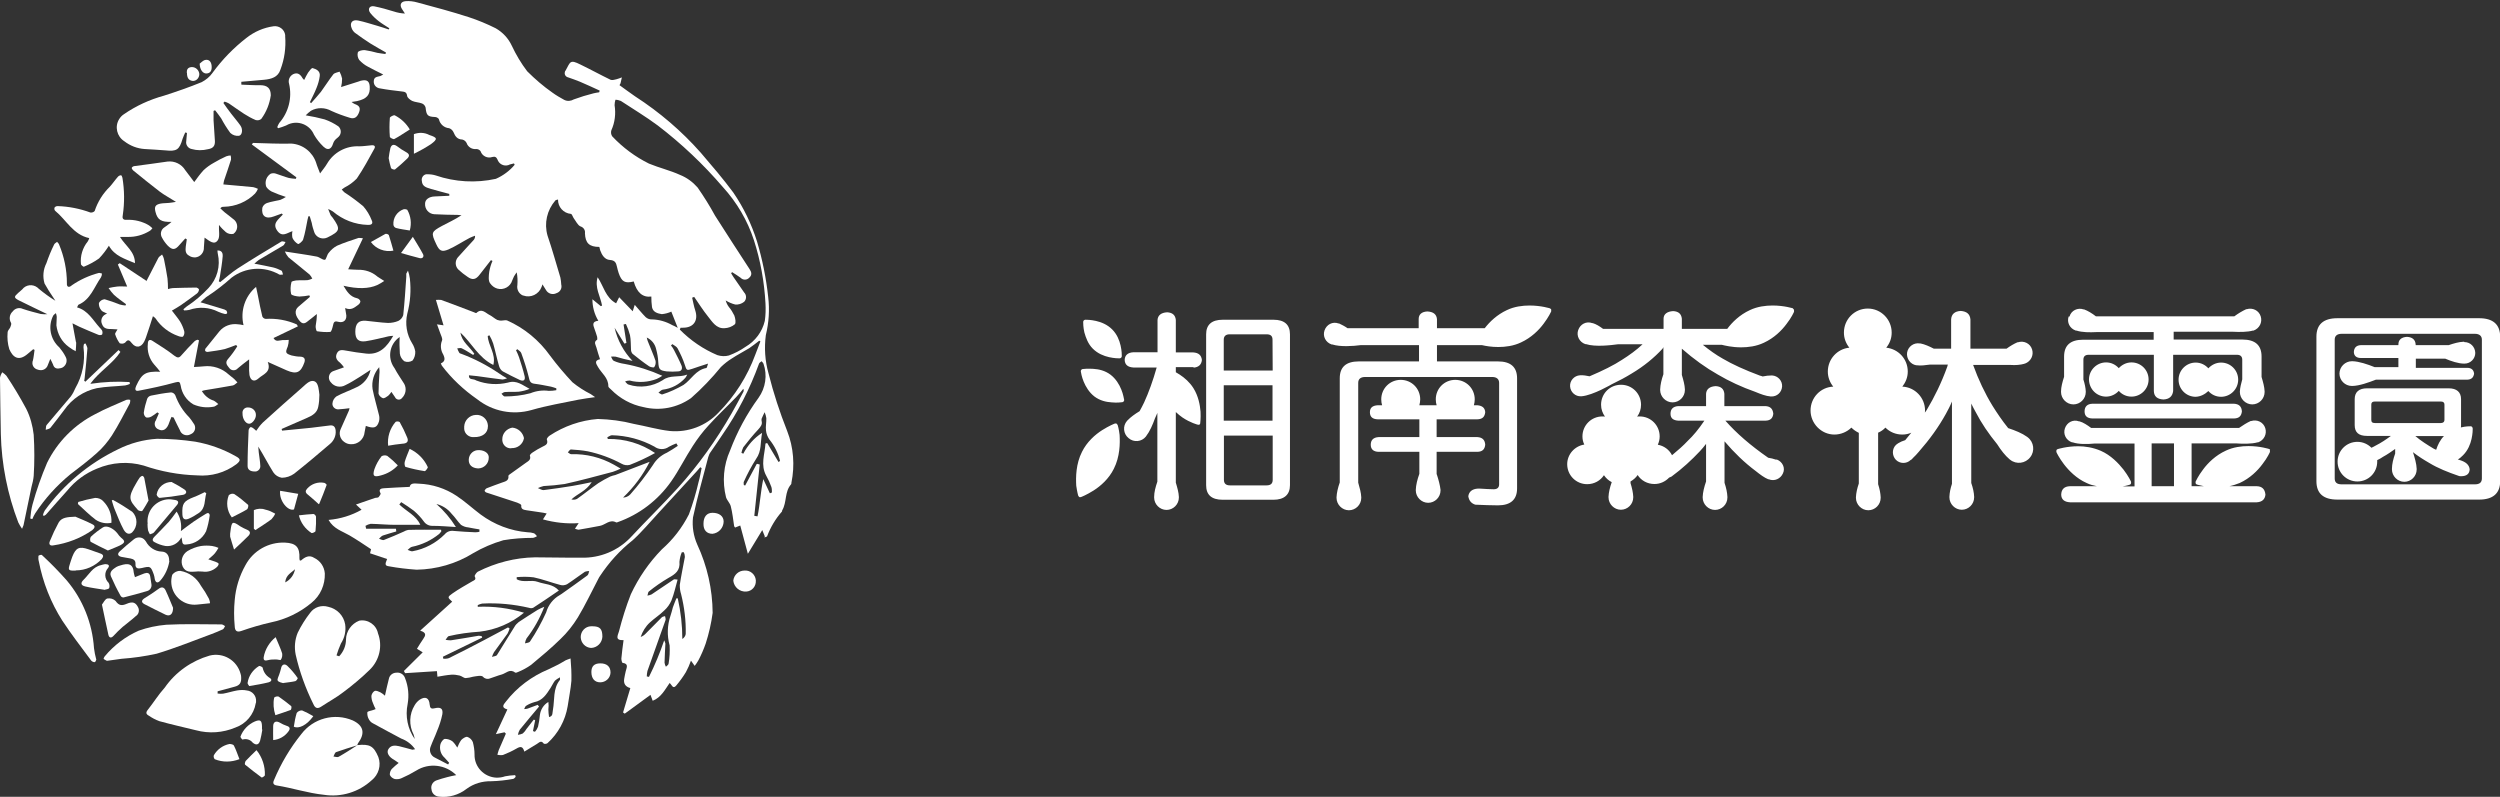 <?xml version="1.0" encoding="UTF-8"?>
<svg id="_レイヤー_2" data-name="レイヤー 2" xmlns="http://www.w3.org/2000/svg" viewBox="0 0 147.62 47.05">
  <rect x="0" y="0" width="147.62" height="47.05" fill="#333333" stroke="none"/>
  <defs>
    <style>
      .cls-1 {
        fill: #fff;
        stroke-width: 0px;
      }
    </style>
  </defs>
  <g id="_レイヤー_1-2" data-name="レイヤー 1">
    <g>
      <path id="_パス_593" data-name="パス 593" class="cls-1" d="m45.16,31.67l-.15-.37-.85,1.4-.45-1.67-.3.12s-.06-.06-.06-.08c-.06-.39-.1-.79-.2-1.18-.05-.19-.22-.34-.28-.53-.23-.92-.15-1.89.24-2.76.42-1.11.98-2.15,1.68-3.11.42-.59.53-1.34.29-2.02-.02-.05-.07-.09-.11-.14-.05.05-.13.08-.15.14-.54,1.49-1.27,2.91-2.17,4.21-.22.34-.45.66-.68,1-.07.09-.12.2-.15.31-.31,1.18-.64,2.36-.9,3.56-.06.55.03,1.1.25,1.6.59,1.27.9,2.64.91,4.04-.08.61-.22,1.22-.41,1.81-.12.34-.26.67-.43.99-.06.11-.14.22-.22.33l-.22-.31c-.08.23-.18.46-.3.68-.17.28-.36.54-.57.79-.2.24-.26-.05-.39-.15-.28.4-.5.85-1,1.05l-.13-.35-1.52,1.11-.1-.07.43-1.44q-.44-.12-.36-.56c.03-.15.05-.29.09-.44.05-.21.19-.44-.19-.49-.03,0-.07-.17-.07-.25.03-.35.08-.71.13-1.09-.52.02-.35-.26-.27-.52.19-.74.42-1.48.7-2.19.46-.98,1.07-1.87,1.83-2.65.66-.58,1.2-1.28,1.6-2.07.23-.62.42-1.26.57-1.91.08-.27.12-.55.18-.82l-.08-.05c-.07.08-.14.16-.2.23-.75.82-1.5,1.63-2.25,2.45-.51.55-.99,1.13-1.54,1.63-.75.59-1.4,1.31-1.93,2.11-.04.06-.08.12-.11.19-.4.76-.76,1.53-1.2,2.26-.29.47-.63.9-1.03,1.28-.55.54-1.14,1.03-1.73,1.52-.24.17-.5.31-.77.42-.05.03-.15.06-.18.03-.31-.24-.53.05-.79.12-.23.06-.46.16-.69.23-.15.06-.31.02-.41-.1-.1-.1-.39-.03-.59,0-.14.04-.29.07-.43.08-.12,0-.23-.12-.36-.15-.16-.04-.33-.06-.49-.05-.27.02-.53.07-.82.12l-.03-.33-1.88.12-.07-.13,1.11-1.1-.34-.21c.12-.2.24-.39.37-.58s.23-.37-.18-.49l1.89-1.71c-.28-.26-.29-.27.02-.49.37-.26.77-.48,1.16-.71.12-.07.26-.09.15-.3-.02-.04.1-.22.18-.27,1.05-.53,2.2-.83,3.38-.85.92,0,1.83.03,2.75.02,1.09.03,2.15-.41,2.9-1.2.92-.99,1.89-1.93,2.8-2.93,1.21-1.35,2.26-2.82,3.16-4.39.24-.42.47-.85.7-1.28.02-.05.02-.12-.01-.17-.14.17-.28.35-.43.5-.54.56-1.11,1.09-1.63,1.67-.34.37-.65.78-.92,1.2-.45.69-.81,1.43-1.28,2.1-.78,1.11-1.88,1.95-3.15,2.4-.03.01-.07.03-.09.02-.38-.21-.64.14-.96.2-.42.08-.85.16-1.27.23-.05,0-.11-.03-.21-.06l.22-.33c-.71.05-1.42-.03-2.11-.22l.22-.35c-.15-.03-.26-.06-.38-.07-.27-.04-.54-.08-.81-.12-.17-.03-.34-.05-.31-.3,0-.04-.15-.12-.24-.15-.61-.2-1.22-.4-1.83-.6-.04-.01-.1-.09-.1-.1.03-.06.07-.12.13-.15.29-.12.6-.22.89-.33.19-.07.43-.1.39-.4,0-.04.09-.1.15-.14.29-.21.58-.42.88-.63.14-.1.32-.18.24-.42-.02-.05.1-.16.17-.2.17-.12.36-.22.55-.32s.38-.15.28-.44c-.02-.05.09-.18.17-.23.85-.56,1.83-.9,2.84-.98.71.02,1.43.11,2.12.29.71.13,1.42.34,2.13.42,1.08.1,2.14-.3,2.88-1.09.96-.97,1.7-2.14,2.17-3.42.1-.26.2-.52.3-.78l-.07-.04c-.2.15-.39.31-.59.44-.34.21-.7.39-1.03.61-.23.14-.44.31-.64.5-.54.66-1.13,1.28-1.77,1.84-.81.57-1.83.77-2.8.53-.73-.14-1.4-.51-1.92-1.04-.06-.06-.16-.13-.16-.19.01-.5-.4-.77-.61-1.14-.13-.22-.22-.38.12-.46-.08-.24-.15-.46-.21-.68-.04-.16-.19-.33.04-.47.02-.02,0-.12,0-.17-.05-.16-.1-.32-.16-.48-.09-.23-.14-.43.23-.47-.23-.38-.35-.82-.35-1.27l.5.41.07-.04c-.1-.55-.45-1.07-.26-1.67.35.52.46,1.2,1.09,1.54l.18-.36.8.83.12-.38c.24.27.43.51.65.73.1.09.24.14.37.13.42.01.83.13,1.2.34.09.03.17.08.32.16l-.38-.96c-.17.08-.36.13-.56.15-.24-.04-.52-.11-.58-.41-.03-.21-.04-.42-.04-.63q-.76.1-1.04-.89c-.52.13-.71.02-.89-.5-.04-.12-.07-.24-.1-.37-.05-.24-.12-.38-.42-.4s-.47-.29-.57-.57c-.02-.07-.04-.14-.05-.2-.59,0-.83-.22-.85-.81.03-.18-.09-.35-.26-.4-.17-.07-.27-.31-.4-.48-.06-.08-.1-.25-.17-.26-.44-.04-.77-.41-.76-.85-.07.02-.14.03-.16.06-.49.57-.67,1.34-.46,2.07.28.82.51,1.65.76,2.48.03.13.04.27.05.41.06.22-.06.44-.28.51-.23.12-.51.03-.63-.2-.05-.08-.1-.16-.2-.32-.02.07-.03.11-.05.15-.16.44-.65.67-1.08.51,0,0-.01,0-.02,0-.24-.1-.38-.36-.33-.62.02-.25.01-.51-.04-.75-.05.08-.11.15-.16.24s-.06.16-.1.23c-.11.38-.51.6-.89.49-.17-.05-.31-.16-.41-.3-.13-.15-.09-.47-.06-.7.04-.22.1-.43.19-.63l-.09-.05c-.22.29-.45.57-.67.86s-.42.34-.72.12c-.18-.12-.36-.26-.52-.41-.21-.19-.23-.52-.04-.74,0,0,.02-.02.02-.02.3-.34.61-.67.92-1.01.05-.07.08-.15.07-.24-.11.04-.22.08-.32.13-.42.22-.82.49-1.25.68-.4.17-.54.08-.72-.31-.32-.68-.3-.73.34-1.08.38-.2.77-.38,1.15-.63-.07,0-.15-.02-.22-.02-.46-.01-.92-.01-1.39-.04-.32-.02-.56-.3-.54-.62,0,0,0,0,0-.01,0-.24.24-.41.57-.42.29-.01.57-.03.86-.04v-.11c-.35-.1-.71-.18-1.07-.29-.25-.08-.53-.13-.55-.47-.04-.18.07-.36.25-.4.03,0,.06,0,.08,0,.17,0,.33.02.49.07,1.14.39,2.37.46,3.55.2.43-.19.81-.47,1.11-.83l-.04-.08c-.08.02-.16.04-.24.06-.25.14-.57.04-.7-.21-.01-.02-.02-.05-.03-.07-.07-.16-.15-.2-.31-.16-.28.1-.59-.05-.69-.33,0,0,0,0,0-.01-.06-.08-.15-.13-.26-.13-.25.03-.49-.12-.57-.36-.05-.1-.14-.17-.25-.2-.3-.01-.42-.19-.52-.43-.05-.11-.14-.2-.26-.24-.29-.02-.54-.24-.6-.52-.01-.06-.14-.14-.22-.14-.45-.02-.52-.09-.57-.56-.03-.11-.11-.2-.21-.24-.18-.07-.4-.07-.58-.15-.12-.06-.29-.19-.3-.3-.03-.22-.14-.24-.32-.26-.43-.05-.86-.1-1.28-.18-.21-.02-.38-.19-.37-.41,0-.28.21-.27.39-.32.06-.03.12-.06.17-.09-.33-.17-.62-.3-.9-.46-.2-.1-.37-.24-.52-.4-.09-.13-.12-.3-.08-.45.04-.09.27-.14.41-.13.25.04.5.09.74.16.16.03.32.05.48.07l.03-.09c-.31-.18-.63-.35-.93-.54s-.61-.41-.91-.63c-.08-.07-.14-.15-.18-.25-.14-.32.02-.54.37-.47.39.08.77.21,1.16.32.22.06.43.14.65.21l.04-.07c-.21-.14-.44-.27-.64-.43-.18-.14-.35-.3-.49-.48-.16-.22-.05-.43.22-.39.4.08.8.19,1.18.31.21.07.43.11.65.12-.05-.08-.1-.16-.15-.23-.18-.25-.12-.47.18-.5.24-.02.48.01.72.08,1.01.27,2.02.54,3.01.86.55.18,1.08.4,1.6.66.42.24.75.6.95,1.03.25.53.55,1.04.91,1.51.46.46.96.89,1.49,1.26.22.16.46.3.7.43.18.09.39.07.56-.03.38-.14.77-.26,1.17-.36.11-.03.22-.04.33-.06l.03-.1c-.39-.18-.78-.36-1.18-.53-.22-.09-.45-.17-.68-.25-.14-.03-.23-.16-.2-.3,0-.04.02-.08.05-.11.28-.51.25-.66.87-.35.6.29,1.18.61,1.78.9.09.04.24,0,.35-.03.11-.03.22-.07.32-.11-.03.12-.05.24-.08.35-.02.04-.04.08-.06.11.31.22.61.45.92.66,1.44.93,2.75,2.05,3.88,3.33.66.77,1.32,1.54,1.92,2.35.61.89,1.08,1.87,1.4,2.89.32,1.07.54,2.17.66,3.28.09.75.04,1.51-.14,2.25-.1.75-.05,1.52.16,2.26.29,1.16.66,2.29,1.1,3.4.38.97.46,2.03.25,3.06,0,.03,0,.07-.02.09-.39.44-.24,1.05-.52,1.53-.02.03,0,.07-.03.09-.38.43-.67.93-.87,1.46-.03.02-.08.02-.15.06Zm-4.98-12.3l-.04.09c.63.64,1.39,1.16,2.22,1.51.22.07.46.08.68.02.35-.13.68-.3.98-.51.57-.33.99-.89,1.14-1.53.05-.34.06-.69.04-1.04-.07-1.26-.29-2.51-.68-3.72-.38-1.17-1.01-2.24-1.84-3.15-1.15-1.34-2.44-2.56-3.84-3.63-.7-.52-1.45-.97-2.18-1.45-.1-.04-.21-.07-.32-.07-.03.11-.05.21-.05.32.08.5.02,1.02-.19,1.48-.04.12-.02.26.05.36.62.66,1.36,1.21,2.17,1.61.6.25,1.25.4,1.84.67.4.16.75.42,1.03.74.37.53.72,1.09,1.03,1.66.67,1.06,1.36,2.11,2.04,3.16.12.18.16.35-.02.51-.13.14-.35.15-.49.02,0,0-.01-.01-.02-.02-.16-.12-.33-.22-.5-.33l-.06.06c.05.08.09.16.14.23.21.3.42.61.63.91.15.15.15.4,0,.55-.15.12-.34.18-.53.16-.2-.05-.38-.13-.56-.24.04.14.1.27.19.39.13.15.23.32.32.5.06.16.11.44.03.52-.17.14-.38.22-.61.23-.49.03-.72-.38-.98-.7-.29-.36-.54-.76-.81-1.15l-.12.05c.06.25.1.5.18.74.2.6-.09,1.03-.71,1.03-.06,0-.12,0-.18.01h0Zm-10.17,17.69l.08.05c-.03.1-.07.21-.12.3-.26.37-.54.73-.8,1.1-.05.09-.09.18-.12.28.1-.04.26-.04.3-.12.35-.55.68-1.11,1.03-1.66.06-.11.15-.2.25-.28.37-.25.74-.48,1.12-.72.13-.07.26-.13.39-.18-.26.67-.61,1.3-1.05,1.87-.05.09-.08.19-.09.29.1-.03.25-.04.29-.1.37-.55.69-1.13.96-1.73.12-.43.41-.8.8-1.02.04-.02.07-.04.11-.07.51-.36,1.02-.72,1.52-1.09.07-.05.08-.17.11-.26-.08,0-.17.01-.25.04-.36.24-.7.51-1.06.74-.12.06-.27.08-.4.04-.53-.14-1.04-.34-1.57-.45-.33-.04-.67-.04-1-.01v.12c.38.23.85.01,1.25.16s.88.11,1.24.51c-.53.36-1.02.7-1.52,1.02-.08.03-.16.03-.24,0-.91-.21-1.84-.3-2.77-.25-.09.02-.18.05-.26.09v.1c.93-.04,1.85.08,2.73.35-.75.62-1.66,1.01-2.62,1.12-.61.04-1.22.12-1.81.26-.08.01-.13.14-.2.22.1.02.21.03.31.03.55-.08,1.09-.18,1.64-.27.06,0,.13.01.19.03l.02.08-2.32,1.13.03.12c.11,0,.22,0,.33-.04.71-.35,1.41-.71,2.11-1.08.46-.24.92-.49,1.39-.74h0Zm10.01-10.74l-.08-.14c-.15.06-.3.12-.44.2-.26.19-.61.18-.86-.01-.77-.42-1.63-.65-2.51-.67-.08,0-.18.08-.27.12l.03.1c.99-.02,1.97.27,2.79.83-.48.27-.98.5-1.49.7-.16.04-.33.02-.47-.06-.63-.34-1.31-.59-2.01-.74-.33-.06-.66-.09-1-.11-.06,0-.12.11-.18.17.07.04.13.11.2.11.88-.03,1.75.19,2.52.62.11.06.22.12.4.23-.15.07-.3.14-.46.19-.95.25-1.89.51-2.85.72-.41.06-.83.1-1.24.12-.12.03-.23.07-.34.12.11.04.24.13.34.12.58-.07,1.15-.16,1.72-.25.35-.06.69-.13,1.12-.22-.33.53-.84.68-1.2,1.02.11.03.23.02.33-.03.43-.3.83-.63,1.26-.93.23-.15.46-.27.7-.39.1-.04.2-.07.3-.09.66-.25,1.31-.5,2.03-.78-.4.79-.93,1.5-1.57,2.11.16,0,.31-.07.42-.18.49-.55.94-1.14,1.35-1.75.19-.32.48-.57.82-.72.22-.12.43-.26.64-.4h0Zm-.93-4.12c-.1.07-.21.13-.32.18-.51.19-1.06.23-1.59.09-.09,0-.19.02-.27.06.07.06.13.17.21.18.67.22,1.41.12,2.01-.26.44-.33.93-.14,1.45-.33-.03.07-.07.13-.11.19-.35.39-.82.64-1.34.7-.09.02-.17.11-.25.18.08.03.18.12.23.1.44-.14.85-.33,1.25-.56.46-.31.72-.89,1.35-1,.03,0,.05-.11.1-.26-.37.12-.66.21-.94.31-.32.11-.33.09-.43-.23-.11-.34-.26-.66-.43-.98-.06-.11-.2-.17-.31-.25l-.08.08c.07.08.13.17.18.27.15.3.31.6.44.91.06.15.04.34-.19.35-.23.02-.46.02-.69,0-.42-.06-.46-.12-.49-.55-.01-.26-.06-.52-.13-.78-.07-.3-.27-.54-.55-.67.03.12.04.18.07.24.15.38.32.76.45,1.14.02.13,0,.26-.08.37-.02.04-.22,0-.3-.05-.34-.23-.66-.48-.98-.74-.06-.07-.09-.16-.09-.25-.02-.28,0-.57-.06-.85-.06-.23-.14-.45-.24-.66l-.14.03.17,1.09-.12.04-.58-.94c.17.74.54,1.42,1.06,1.96-.34-.07-.67-.15-1-.25-.09-.01-.18-.01-.27,0,.05.09.09.22.17.25.2.09.42.15.64.18.76.14,1.51.38,2.22.7h0Zm.92,12.03c-.12.43-.21.84-.36,1.22-.1.23-.24.43-.43.6-.26.26-.58.46-.85.71-.25.23-.43.53-.54.85.12-.04.23-.12.32-.22.31-.31.62-.63.93-.94.04-.04.13-.05.19-.07.01.08.05.16.03.23-.35,1-.71,2-1.07,3.01-.02.11-.04.21-.04.32l.13.03c.35-.7.65-1.42.9-2.16.03.06.05.12.07.19-.02.38-.04.75-.05,1.13.01.08.04.17.08.24.06-.06.16-.12.16-.19.06-.35.08-.71.06-1.07-.16-.58-.14-1.19.05-1.75.05-.16.1-.32.14-.49.06-.18.14-.36.21-.54h.08c.18.8.27,1.6.27,2.4.1-.06.18-.17.2-.29.02-.79-.08-1.58-.27-2.35-.06-.18-.08-.36-.08-.55.08-.55.2-1.1.3-1.65,0-.1-.02-.19-.06-.28h-.12c-.08.18-.12.37-.14.56.05.52-.24.73-.64.95-.41.24-.8.51-1.17.81-.05.04-.05.16-.08.24.08-.01.16-.04.24-.07.44-.29.87-.59,1.31-.88.03-.03.09,0,.21,0h0Zm4.71-6.84l.14.04-.32,3.03.19.03c.15-.72.18-1.46.34-2.2l.39.84.12-.05c0-.11,0-.22-.03-.32-.08-.23-.18-.45-.3-.66-.36-.64-.09-1.28-.05-1.91l.1-.03.67,1.12.09-.06c-.11-.47-.33-.9-.63-1.27-.11-.16-.18-.34-.2-.53-.03-.24.03-.48.02-.73-.02-.12-.05-.24-.1-.35-.06.13-.13.26-.18.39-.01.04,0,.09,0,.12.06.21-.05.34-.19.5-.32.34-.61.7-.89,1.06-.05.1-.09.22-.11.33l.11.05c.26-.5.64-.93,1.11-1.23-.11.57-.02,1.07-.35,1.53-.28.44-.52.89-.73,1.36-.02.05,0,.13,0,.19l.08.03.68-1.27Z"/>
      <path id="_パス_594" data-name="パス 594" class="cls-1" d="m14.28,5c.36.01.72.04,1.08.03.42,0,.63.18.63.6-.07.5-.26.98-.56,1.39-.09.08-.21.1-.33.07-.24-.1-.47-.23-.69-.37-.3-.19-.59-.41-.89-.61-.08-.05-.17-.08-.26-.11l-.07.08c.15.21.29.42.45.62.18.24.39.47.56.72.15.21.11.56-.09.6-.19.02-.37-.04-.51-.17-.2-.27-.38-.56-.54-.86-.11-.17-.24-.32-.36-.48l-.09.04c0,.18,0,.36,0,.55.02.41.06.82.08,1.23.01.27-.09.43-.41.48-.32.08-.65.08-.96-.01-.22-.04-.37-.26-.32-.48,0,0,0-.01,0-.02.02-.15.02-.3.04-.45l-.1-.03c-.06.12-.11.25-.16.38-.19.65-.35.75-1.01.68-.41-.04-.82-.05-1.23-.08-.44-.03-.85-.19-1.2-.46-.44-.28-.58-.87-.3-1.31.07-.11.16-.21.27-.28.72-.5,1.53-.87,2.37-1.1.75-.24,1.5-.5,2.23-.8.25-.13.48-.32.64-.55.57-.78,1.24-1.47,2-2.06.47-.37,1.02-.61,1.61-.69.33-.04.64.19.68.52,0,.03,0,.06,0,.08.05.67-.04,1.33-.28,1.96-.14.45-.54.56-.96.6-.45.04-.9.08-1.35.12v.16Z"/>
      <path id="_パス_595" data-name="パス 595" class="cls-1" d="m25.79,19.15l.4.06-.45-1.5c.1-.01.21-.01.31,0,.65.24,1.3.48,1.94.73.05.02.12.06.14.04.32-.3.54,0,.78.12.16.08.29.21.45.29.09.03.18.05.27.04.1,0,.22-.04.31-.01,1.02.45,1.89,1.17,2.54,2.08.41.55.85,1.07,1.32,1.57.33.27.7.51,1.08.7.06.04.12.08.26.18-.39.06-.69.09-.98.15-.93.19-1.87.35-2.77.61-1.12.32-2.31.08-3.22-.64-.79-.55-1.5-1.21-2.08-1.98-.02-.04-.04-.09-.06-.13.27-.12.25-.3.14-.53-.15-.25-.18-.55-.07-.82.05-.11-.06-.3-.11-.45s-.11-.3-.19-.52Zm2.22,1.73l-.07.08c-.22-.13-.44-.28-.67-.39-.07-.04-.18,0-.27,0,.03.09.07.18.12.26.02.04.09.05.14.07.77.29,1.5.67,2.18,1.13.16.11.33.22.5.31-.09.04-.18.06-.27.07-.5-.06-.99-.13-1.49-.2-.16-.02-.33-.03-.49-.05-.02.29.24.2.38.28.02.01.04.02.06.03.6.23,1.25.27,1.87.12.52-.16.86.16,1.27.37-.2.09-.42.14-.64.17-.27.02-.55,0-.82.02-.07,0-.13.07-.2.1.06.06.13.16.19.16.51,0,1.03-.06,1.52-.19.34-.14.72-.19,1.08-.14.15,0,.3-.01.45-.04v-.11c-.1-.04-.21-.07-.32-.1-.32-.06-.64-.13-.97-.17-.26-.03-.29-.18-.34-.4-.12-.48-.27-.95-.44-1.41-.03-.09-.15-.16-.23-.23l-.08.06c.07.14.13.28.18.42.12.37.24.74.33,1.12.05.23-.07.32-.3.21-.33-.16-.67-.32-.99-.5-.11-.07-.18-.18-.22-.31-.13-.44-.22-.9-.35-1.34-.06-.17-.13-.33-.22-.48l-.1.04c.03.57.5,1.07.33,1.71-.88-.43-1.28-1.3-1.94-1.91.08.56.56.84.83,1.27Z"/>
      <path id="_パス_596" data-name="パス 596" class="cls-1" d="m22.86,33.01l-1.01-.34.06-.24c-.44-.29-.85-.57-1.28-.82s-.93-.38-1.23-.91c.69-.06,1.35-.26,1.95-.6l-.33-.31c.42-.15.77-.27,1.13-.39.07-.02.17,0,.21-.05s.14-.18.11-.22c-.15-.26.06-.29.2-.3.49-.04.98-.05,1.52-.08.05-.25.29-.2.54-.19.8.03,1.57.28,2.23.72.5.33.94.74,1.42,1.1.81.6,1.77.97,2.77,1.05.13,0,.25.02.38.06.07.03.12.11.18.17-.07.05-.15.08-.23.1-.59,0-1.18.04-1.76.14-.62.18-1.23.44-1.79.77-1,.62-2.15.95-3.33.97-.55-.04-1.09-.1-1.63-.2-.23-.03-.25-.11-.12-.41Zm3.18-1.74l.02.1c-.04.06-.08.11-.13.16-.47.38-1.02.64-1.61.76-.09.02-.17.12-.25.18.1.03.21.1.29.08.72-.13,1.38-.48,1.9-1,.13-.16.33-.23.53-.2.42.04.84.06,1.27.08.08,0,.17-.01.25-.03v-.14c-.22-.04-.44-.07-.67-.12-.15-.01-.3-.07-.42-.15-.2-.2-.35-.45-.55-.65-.23-.29-.54-.49-.9-.58.45.4.84.86,1.15,1.36-.49-.03-.93-.07-1.37-.07-.2.01-.39-.08-.51-.24-.17-.24-.38-.46-.6-.65-.24-.18-.49-.35-.75-.51l-.11.14c.41.4.99.64,1.24,1.2-.52,0-1,0-1.48,0s-.97-.05-1.45-.06c-.11.02-.21.06-.31.12l.04.17h1.76l.02.16c-.26.08-.53.15-.79.24-.09.03-.16.13-.23.19.1.03.22.11.3.07.39-.15.78-.32,1.16-.49.08-.05.17-.08.26-.1.65-.02,1.3-.01,1.95-.01h0Z"/>
      <path id="_パス_597" data-name="パス 597" class="cls-1" d="m19.38,12.35c.07.17.1.26.14.35.04.05.07.1.12.15.48.68.45.8-.3,1.17-.28.14-.62.03-.76-.25,0-.02-.01-.03-.02-.05-.06-.18-.12-.36-.15-.55-.04-.14-.08-.27-.12-.4h-.08c-.02.07-.04.14-.05.2-.08.39-.14.79-.26,1.17-.03.11-.26.29-.3.27-.14-.08-.26-.21-.33-.36-.03-.13-.03-.27,0-.4-.32.1-.59.37-.88,0-.35-.46.06-.69.31-.98l-.06-.06c-.16.06-.31.11-.47.17-.47.18-.75-.02-.68-.51.04-.13.14-.23.27-.28.26-.09.53-.12.8-.19.11-.05.22-.1.32-.17-.29-.09-.57-.2-.84-.32-.14-.07-.33-.23-.34-.36-.06-.27.05-.54.28-.69.1-.04.2-.04.3-.01.26.08.52.19.78.26.14.03.27.04.41.05l.03-.09-2.63-1.94c.05-.06.06-.09.08-.09.76.02,1.51.06,2.27.04.67.05,1.24.5,1.45,1.14.05.18.13.35.23.62.18-.24.31-.4.41-.57.39-.67,1.12-1.07,1.9-1.03.24,0,.48-.04.72-.06.15-.02.26.04.18.19-.33.6-.65,1.2-1.04,1.77-.21.22-.46.4-.72.53-.06.04-.11.08-.17.12.05.06.1.12.16.17.39.25.76.53,1.11.82.21.24.38.52.5.83.09.19,0,.28-.23.27-.76-.02-1.48-.3-2.06-.79-.08-.05-.17-.1-.26-.14Z"/>
      <path id="_パス_598" data-name="パス 598" class="cls-1" d="m10.12,13.1c-.59.02-.82-.11-.94-.59-.08-.31,0-.43.31-.49.17-.03.34-.02.5-.04.11-.01.22-.03.4-.06-.36-.23-.67-.39-.95-.6-.54-.41-1.06-.84-1.58-1.26-.04-.04-.09-.11-.08-.15s.08-.09.14-.1c.66-.09,1.31-.17,1.97-.27.42-.05.83.15,1.05.51l.53.7c.17-.24.35-.48.55-.7.18-.17.39-.32.61-.44.24-.14.48-.27.73-.38.09-.03.17-.05.26-.05.02.08.03.17.02.25-.13.41-.27.82-.41,1.23-.02.08-.03.15-.04.23.61.06,1.18.1,1.76.16.1.02.19.06.28.1-.04.1-.1.2-.17.28-.49.49-1.15.77-1.85.78-.04,0-.08,0-.12.02-.02,0-.03.03-.08.07.09.08.17.17.26.24.19.15.39.3.57.45.21.2.22.53.03.74-.03.03-.06.05-.09.08-.15.03-.31,0-.44-.1-.15-.13-.29-.27-.41-.43-.02.34.07.68-.06.89-.21.33-.5.06-.79-.14-.02.23-.03.4-.04.57.02.31-.21.57-.51.6-.13,0-.25-.02-.36-.1-.24-.12-.22-.34-.2-.55.02-.14.04-.28.06-.42l-.09-.05c-.11.13-.23.25-.34.38-.26.31-.42.32-.7.04-.13-.14-.24-.29-.33-.46-.13-.21-.07-.48.13-.61.01,0,.02-.01.03-.02.13-.09.26-.19.39-.3Z"/>
      <path id="_パス_599" data-name="パス 599" class="cls-1" d="m27,44.15c.06-.16.14-.32.24-.46.09-.09.26-.2.35-.18.15.05.27.16.33.31.06.23.1.48.1.72-.02.74.56,1.35,1.3,1.38.17,0,.34-.02.5-.08.2-.04.4-.06.6-.07l.03.1s-.09.11-.14.12c-.43.08-.87.13-1.31.14-.52-.01-1.03.14-1.45.45-.46.36-1.05.53-1.63.46-.23-.02-.42-.19-.44-.42-.06-.23.07-.46.29-.54.21-.07.42-.14.63-.19.17-.05.34-.08.54-.12-.63-.63-1.61-.74-2.36-.27-.28.17-.57.32-.87.45-.12.06-.27.07-.4.05-.13-.04-.23-.12-.29-.24-.01-.13.03-.25.11-.35.13-.13.27-.25.41-.36-.11-.07-.19-.14-.28-.19-.29-.16-.44-.4-.34-.6.14-.26.39-.26.64-.2s.53.14.79.21c.03,0,.08-.02.16-.03-.2-.29-.49-.51-.82-.63-.56-.29-1.11-.6-1.67-.9-.1-.05-.17-.12-.23-.22-.08-.13-.11-.28-.1-.43.02-.07.23-.09.36-.14l.13-.05c-.06-.12-.12-.24-.16-.36-.06-.13-.09-.27-.09-.42.02-.12.09-.23.19-.29.09-.04.23.03.34.08.1.06.19.12.27.2.08-.37.15-.68.23-.99.04-.22.23-.37.45-.37.23-.03.44.11.51.33.19.48.24,1.01.15,1.52-.15.72,0,1.47.42,2.07-.02-.09-.04-.18-.07-.27-.28-.54-.26-1.2.06-1.72.08-.14.18-.25.31-.34.33-.21.55-.1.58.29.02.22.09.27.3.22.34-.08.5.01.45.35-.07.35-.18.68-.32,1.01-.11.3-.26.6-.37.9-.11.24,0,.54.24.65.26.14.52.27.79.41l.06-.1c-.09-.1-.18-.2-.27-.3-.23-.2-.32-.52-.24-.81.04-.12.16-.29.26-.3.16,0,.31.05.44.14.12.11.21.24.29.37Z"/>
      <path id="_パス_600" data-name="パス 600" class="cls-1" d="m2.81,18.56c-.62-.3-1.17-.56-1.71-.83-.28-.15-.28-.21-.03-.43.08-.07.16-.14.24-.21.21-.28.61-.33.89-.12.03.02.06.05.09.08.31.26.64.5.98.71l-.11-.17c-.19-.27-.37-.56-.53-.85-.12-.4-.08-.83.11-1.2.13-.38.28-.75.46-1.11.03-.06.11-.1.17-.15.04.05.1.1.12.16.3.72.46,1.49.46,2.28-.02.24.13.28.3.12.48-.33,1.01-.57,1.57-.72.05-.02.13.02.2.03,0,.08-.02.16-.06.23-.4.57-.61,1.3-1.32,1.61-.03.01-.04.07-.09.16.65.18.94.76,1.34,1.2.06.05.1.11.14.17.03.08.03.16,0,.23-.03.04-.16.05-.22.02-.38-.15-.76-.32-1.13-.48-.11-.05-.22-.11-.4-.2.07.41.14.74.2,1.08,0,.02.01.04.02.06,0,.17-.02.34-.03.51-.14-.07-.27-.15-.4-.25-.42-.3-.68-.77-.74-1.28,0-.17.02-.33.02-.5,0-.07-.03-.15-.05-.22-.05.05-.13.09-.16.15-.32.63-.17,1.4.36,1.87.14.17.27.35.37.55.13.22.05.5-.16.63-.04.02-.08.04-.13.05-.2.05-.38.03-.45-.22-.05-.11-.1-.22-.16-.33-.06.16-.1.26-.14.35-.07.24-.31.37-.55.3-.01,0-.02,0-.03-.01-.22-.04-.37-.24-.33-.46,0-.03.01-.05.02-.07.05-.21.07-.43.1-.64l-.08-.04c-.11.09-.21.18-.32.27-.55.48-.89.19-1.09-.27-.1-.32-.13-.66-.1-1,0-.1.11-.19.16-.3.03-.08.08-.2.04-.26-.13-.22-.09-.5.1-.67.14-.19.39-.25.6-.15.35.12.71.21,1.06.3.13.02.27.02.41.01Z"/>
      <path id="_パス_601" data-name="パス 601" class="cls-1" d="m21.08,44c.75-.08.98.04,1.26.7.18.49.02,1.04-.39,1.37-.76.7-1.8,1.02-2.83.86-.95-.1-1.85-.4-2.78-.55-.19-.03-.25-.13-.16-.32.41-.98.95-1.89,1.61-2.71.71-.94,1.96-1.27,3.04-.81.65.31.74.76.31,1.35-.02.04-.04.08-.05.12-.42.13-.83.25-1.24.4-.08.03-.11.17-.16.26.1.01.23.06.3.02.38-.21.74-.45,1.1-.68Z"/>
      <path id="_パス_602" data-name="パス 602" class="cls-1" d="m20.02,38.76c.26-.27.41-.63.41-1,.01-.49.32-.93.78-1.11.51-.1,1.01.24,1.11.75.28.74.09,1.58-.48,2.14-.5.49-1.03.93-1.58,1.34-.4.31-.85.55-1.27.83-.22.15-.37.14-.49-.14-.46-.93-.81-1.9-1.04-2.91-.09-.44-.05-.89.12-1.3.2-.41.45-.81.73-1.17.24-.34.67-.48,1.07-.36.51.11.91.51,1,1.03.06.4-.03.8-.25,1.14-.1.23-.19.46-.26.7l.15.05Z"/>
      <path id="_パス_603" data-name="パス 603" class="cls-1" d="m12.84,40.95c.11.02.22.02.33.01.28-.05.55-.14.83-.19.19-.03.38-.04.57,0,.33.03.58.32.55.66,0,.03,0,.07-.02.1-.11.66-.57,1.21-1.2,1.43-.74.31-1.55.37-2.33.16-.73-.18-1.45-.34-2.17-.54-.22-.08-.42-.19-.61-.32-.17-.09-.19-.19-.06-.35.34-.43.63-.9,1-1.31.64-.92,1.58-1.58,2.65-1.89.81-.2,1.62.28,1.83,1.09.02.06.03.12.03.18.02.32-.07.49-.39.57l-1,.27v.12Z"/>
      <path id="_パス_604" data-name="パス 604" class="cls-1" d="m17.7,33.09s.07.02.08,0c.23-.2.48-.34.77-.15.36.17.6.52.63.92.02.67-.26,1.31-.78,1.73-.69.58-1.52.98-2.4,1.16-.58.13-1.16.3-1.73.5-.32.12-.4-.04-.41-.27-.05-.52-.05-1.04,0-1.55.06-.73.28-1.43.64-2.07.46-.85,1.36-1.36,2.33-1.32.65.03.88.27.85.93,0,.04.01.08.02.12Zm-.28.52c-.21.21-.54.33-.58.78.3-.15.52-.44.58-.78h0Z"/>
      <path id="_パス_605" data-name="パス 605" class="cls-1" d="m20.67,24.1c-.25.03-.46.06-.67.07-.18.02-.35-.11-.37-.29,0-.02,0-.04,0-.05.01-.17.1-.32.23-.42.36-.2.75-.33,1.12-.51.46-.18.8-.58.9-1.06-.21.14-.42.28-.63.41-.28.17-.55.35-.85.49-.29.17-.66.1-.86-.16-.16-.16-.16-.42,0-.58.04-.04.09-.07.15-.09.18-.07.37-.13.62-.22-.06-.09-.13-.17-.21-.25-.19-.15-.33-.31-.21-.57s.35-.2.58-.16c.38.07.77.13,1.16.17.78.08,1.21-.39,1.59-1.05-.13.01-.2.01-.28.03-.45.1-.89.22-1.35.29-.43.06-.61-.13-.61-.56,0-.48.19-.68.61-.65.44.04.88.11,1.32.13.21,0,.42-.04.61-.12.14-.07.24-.19.29-.34.08-.75.13-1.51.18-2.26v-.19s.03-.05.1-.18c.05.15.09.3.11.46.08.7.03,1.4-.15,2.08-.14.6-.04,1.23.29,1.76.09.14.15.3.18.47.01.19-.04.38-.16.54-.15.09-.33.11-.49.04-.14-.11-.24-.27-.26-.45-.02-.33-.03-.65-.01-.98-.59.4-.74,1.2-.34,1.79.01.02.02.03.03.04.17.33.39.63.58.94.15.28.09.62-.14.84-.08.1-.23.12-.34.03-.03-.02-.05-.05-.06-.08l-.22-.32c-.05.09-.12.16-.19.23-.1.07-.23.17-.32.14-.12-.05-.22-.15-.25-.27,0-.38.03-.76.05-1.14.02-.14.01-.28-.01-.42-.31.36-.46.83-.39,1.3.1.51.25,1,.37,1.5.04.13.04.27.01.4-.12.39-.3.44-.78.27-.02.12-.05.24-.07.36-.03.42-.4.75-.82.72-.14,0-.27-.05-.38-.13-.24-.16-.34-.48-.22-.75.16-.37.33-.73.49-1.1.02-.05.03-.11.04-.16Z"/>
      <path id="_パス_606" data-name="パス 606" class="cls-1" d="m16.64,25.43c.58-.06,1.15-.11,1.73-.17.38-.04.75-.1,1.13-.14.21-.02.3.1.32.3.03.3-.1.6-.33.79-.7.6-1.4,1.19-2.12,1.76-.21.15-.47.24-.73.24-.2-.03-.39-.15-.5-.32-.31-.49-.57-1.01-.89-1.52.01.12.02.24.03.35.03.26.08.52.09.78.02.16-.1.31-.26.34-.03,0-.05,0-.08,0-.22,0-.42-.09-.41-.34,0-.7.03-1.4.06-2.09,0-.07.08-.19.12-.19.09,0,.17.07.33.22.11-.17.24-.34.39-.49.78-.71,1.57-1.41,2.37-2.11.21-.19.48-.47.74-.29.17.12.2.49.23.76,0,.24-.02.49-.07.72-.07.35-.35.51-.65.64-.51.22-1.01.44-1.51.66l.03.1Z"/>
      <path id="_パス_607" data-name="パス 607" class="cls-1" d="m8.64,16.61c.26-.5.48-.94.71-1.38.04-.08.14-.13.22-.2.05.08.09.17.11.26.08.38.15.77.21,1.15.02.21.03.42.03.63.09-.03.19-.05.29-.06.46-.01.92-.03,1.38-.03.05,0,.16.08.16.11,0,.09-.05.18-.12.24-.31.24-.63.46-.95.69-.16.11-.34.21-.53.32.17.23.34.42.48.64.11.18.19.37.25.58.02.11,0,.22-.07.31-.04.04-.2.01-.29-.03-.54-.19-1.01-.55-1.33-1.03-.03-.05-.09-.08-.16-.14-.14.44-.27.85-.41,1.25-.03.09-.07.18-.11.26-.18.34-.48.39-.72.09-.14-.17-.22-.27-.4-.04-.09.07-.21.08-.32.04-.12-.16-.21-.34-.27-.53-.02-.06.07-.16.14-.29-.13,0-.23-.02-.33-.02-.24,0-.48,0-.58-.28-.11-.22-.02-.48.2-.59.03-.02.07-.03.1-.04-.15-.08-.29-.11-.35-.2-.1-.12-.15-.27-.14-.43.07-.13.2-.21.34-.22.3.09.6.19.89.31.11.03.22.05.34.06l.03-.08c-.24-.18-.49-.35-.71-.55-.12-.12-.22-.26-.32-.4.17-.04.34-.07.51-.09.2-.02.4,0,.59,0l-.55-1.3.11-.08,1.57,1.04Z"/>
      <path id="_パス_608" data-name="パス 608" class="cls-1" d="m20.28,16.87c.21.36.4.65.8.74.09.02.16.08.2.17,0,.09-.06.17-.13.22-.21.15-.41.35-.77.19.02.14.03.22.05.31.09.36-.11.6-.47.5-.24-.07-.26.06-.3.23-.03.13-.09.36-.16.37-.26.02-.52,0-.78-.04-.04,0-.09-.21-.08-.31.04-.23.07-.47.07-.71-.15.12-.3.25-.45.36s-.32.32-.54.08c-.3-.34-.35-.65-.11-.86s.46-.39.69-.59l-.03-.09c-.19.04-.39.06-.59.07-.17-.01-.46-.06-.49-.15-.05-.23-.04-.47.02-.7,0-.05.18-.09.27-.1.23-.02.47,0,.7-.02.09-.02.18-.05.26-.09-.04-.09-.1-.17-.16-.24-.41-.34-.84-.68-1.25-1.02-.09-.11-.16-.22-.21-.34.7.11,1.3.19,1.88.3.17.03.33.2.48.19.08,0,.12-.29.23-.41.13-.17.3-.32.49-.42.41-.18.85-.32,1.27-.46.09,0,.17,0,.26.02l-.87,1.83c.2.01.4.03.59.03.4-.01.8.12,1.11.38.02.01.03.03.05.04l.38.24c-.13.09-.27.17-.41.24q-.75.34-2.01.04Z"/>
      <path id="_パス_609" data-name="パス 609" class="cls-1" d="m14.71,21.22c-.27.21-.48.36-.67.53-.12.14-.33.15-.46.03-.02-.02-.04-.04-.06-.07-.12-.15-.25-.3-.05-.52.2-.23.38-.48.54-.74l-.07-.08c-.22.09-.44.17-.66.24-.34.08-.68.12-1.02.17-.06,0-.12-.02-.15-.07,0-.06,0-.12.05-.16.26-.33.52-.65.79-.98.27-.33.69-.48,1.11-.42.08,0,.16.02.32.05-.2-.83.08-1.71.74-2.26.04.2.08.36.11.52.08.41.16.83.26,1.23.04.08.11.13.2.14.62-.04,1.25.07,1.82.32.02,0,.02.03.08.12l-1.44.69c.14.26.35.13.54.12.12,0,.24,0,.36-.01,0,.13-.02.26-.06.39-.15.36-.14.41.23.53.17.04.35.07.53.07.23.02.29.14.22.35-.21.59-.46.71-1.04.46-.35-.15-.69-.31-1.12-.5.23.61-.27.72-.54.97-.25.23-.47.15-.54-.19-.02-.18-.03-.36-.02-.54,0-.11,0-.22,0-.4Z"/>
      <path id="_パス_610" data-name="パス 610" class="cls-1" d="m30.96,44.38c-.09-.33-.24-.31-.46-.18-.26.15-.52.27-.8.38-.11.02-.22.01-.33-.01.02-.1.05-.19.08-.28.14-.32.28-.65.42-.97l-.08-.08-.51.11.68-1.46c-.36-.1-.26-.26-.09-.46.66-.85,1.53-1.5,2.52-1.91.35-.16.68-.33,1.01-.53.06-.03.13-.05.29-.11.04.44.06.88.05,1.32-.04.5-.15,1-.22,1.5-.14.84-.56,1.61-1.19,2.18-.05.05-.21.06-.23.02-.14-.19-.25-.07-.37.01-.23.15-.47.28-.75.46Zm2.08-4.37c-.1.05-.19.11-.27.18-.1.13-.17.29-.26.43-.24.37-.47.75-.96.84-.17.05-.34.12-.49.22-.05.03-.07.12-.11.19.07,0,.14-.01.21-.03.2-.07.39-.15.59-.22l.08.1c-.38.46-.77.91-1.14,1.37-.05.09-.09.19-.11.3.1-.01.2-.04.29-.08.09-.08.16-.17.22-.27.14-.18.29-.37.43-.55l.08.04-.13.64.12.04c.08-.09.14-.19.18-.3.05-.23.09-.45.11-.69.04-.32.22-.61.5-.77.02.15.02.29,0,.44,0,.15.02.3.04.45.25-.05.19-.26.23-.43.11-.59-.01-1.24.41-1.76.02-.02,0-.06,0-.17h0Z"/>
      <path id="_パス_611" data-name="パス 611" class="cls-1" d="m2.53,30.44c.02-.1.06-.2.11-.29,1.12-1.55,2.61-2.79,4.33-3.62.72-.36,1.5-.57,2.3-.62.76,0,1.51.06,2.26.17.84.15,1.65.44,2.39.86.3.16.3.26.04.47-.67.5-1.49.73-2.32.66-1.08-.03-2.14-.23-3.16-.58-.91-.26-1.88-.19-2.75.18-.69.28-1.29.72-1.76,1.3-.43.47-.84.95-1.26,1.42-.04.03-.08.06-.12.07l-.06-.04Z"/>
      <path id="_パス_612" data-name="パス 612" class="cls-1" d="m1.3,31.22c-.08-.12-.16-.24-.22-.37-.64-1.67-.99-3.44-1.03-5.22-.02-1.11-.04-2.22-.05-3.33.02-.11.07-.22.13-.32.09.06.18.13.25.21.42.63.81,1.28,1.17,1.95.24.48.38,1,.44,1.53.05.81.05,1.62,0,2.43-.02.22-.07.44-.13.65-.16.75-.31,1.51-.47,2.26-.03.07-.06.15-.09.22Z"/>
      <path id="_パス_613" data-name="パス 613" class="cls-1" d="m20.77,6.03c.05.04.11.08.17.11.23.08.37.19.27.47-.11.31-.28.44-.57.34-.36-.11-.72-.24-1.07-.4-.38-.21-.83-.22-1.21-.01-.11.08-.21.17-.31.27.38.06.75.14,1.12.24.29.1.56.24.81.41.18.16.19.44.02.61-.03.03-.06.06-.09.08-.11.08-.2.19-.24.32-.1.34-.31.44-.57.19-.22-.21-.41-.45-.56-.71-.25-.59-.93-.86-1.51-.61-.05.02-.09.04-.14.07-.15.06-.31.12-.46.16l-.06-.06c.03-.09.07-.17.12-.25.55-.63.77-1.49.58-2.31-.07-.22.03-.46.24-.57.25-.12.42,0,.55.23.03.04.06.08.1.11.07-.15.15-.29.23-.43.08-.11.21-.29.27-.27.22.06.46.18.42.47-.03.24-.1.48-.19.7-.11.29-.26.56-.39.84l.07.06c.19-.22.4-.44.58-.67.25-.34.47-.7.73-1.03.07-.09.24-.11.37-.16.07.13.12.27.15.41,0,.17-.02.34-.06.5l1.04-.33c.07-.03.14-.05.21-.06.29-.05.42.06.44.35.04.5-.17.74-.75.87-.08.01-.16.02-.32.05Z"/>
      <path id="_パス_614" data-name="パス 614" class="cls-1" d="m7.09,14c.34.54.88.86.88,1.54-.6-.26-1.2-.42-1.54-1.03-.17.27-.36.52-.58.75-.28.2-.58.36-.9.49-.03.01-.18-.11-.17-.16-.05-.48.1-.96.4-1.33.04-.06.07-.13.09-.2-.95-.2-1.35-1.07-2.01-1.61-.05-.05-.06-.12-.04-.19.04-.06.11-.09.18-.09.66.02,1.32.15,1.94.38.09.01.19-.02.25-.09.18-.55.49-1.04.9-1.44.17-.19.31-.4.48-.59.05-.05.11-.08.18-.08.03,0,.07.1.08.15.12.73.13,1.47.02,2.2-.04.17,0,.3.22.28.47-.02.93.09,1.33.33.07.05.14.11.2.17-.06.06-.1.13-.17.16-.39.24-.84.36-1.29.35-.14,0-.29,0-.43,0Z"/>
      <path id="_パス_615" data-name="パス 615" class="cls-1" d="m1.79,30.6c.02-.27.06-.54.13-.81.23-.84.52-1.66.86-2.46.61-1.24,1.61-2.25,2.85-2.88.59-.32,1.22-.57,1.83-.84.08-.02.15-.02.23,0,0,.07,0,.14-.02.2-.35.64-.67,1.29-1.06,1.9-.25.38-.54.73-.88,1.03-.5.45-1.04.86-1.58,1.27-.8.66-1.5,1.43-2.07,2.3-.07.11-.12.22-.17.34l-.12-.03Z"/>
      <path id="_パス_616" data-name="パス 616" class="cls-1" d="m11.75,20.1l-.3,1.57c.2-.01.4-.02.59-.04.53-.06,1.07.12,1.46.48.1.09.22.17.32.26.07.07.13.14.2.21-.09.06-.17.16-.27.18-.55.1-1.1.19-1.65.28-.05,0-.1.03-.18.05.16.27.41.48.71.57.09.06.18.12.26.2-.1.06-.2.16-.3.16-.4.07-.8.02-1.17-.14-.41-.24-.68-.65-.75-1.11-.05-.23-.08-.25-.32-.19-.71.2-1.43.35-2.16.49-.24.05-.22-.12-.15-.28.34-.74.55-.87,1.42-.84-.11-.14-.22-.28-.35-.42-.3-.34-.43-.79-.38-1.23,0-.21.1-.29.28-.17.43.28.88.55,1.28.87.2.15.29.14.43-.03.25-.29.51-.56.78-.83.05-.04.1-.06.16-.08l.1.04Z"/>
      <path id="_パス_617" data-name="パス 617" class="cls-1" d="m6.31,39.02c-.07-.03-.13-.07-.19-.11-.01-.01.03-.12.07-.16.54-.65,1.23-1.17,2-1.51.53-.19,1.07-.3,1.63-.35,1.08-.06,2.17-.02,3.26-.02.07,0,.14.06.21.1-.04.06-.07.16-.13.19-.22.1-.45.2-.67.28-1.08.4-2.14.83-3.24,1.16-.68.15-1.37.25-2.07.3-.27.04-.54.08-.86.12Z"/>
      <path id="_パス_618" data-name="パス 618" class="cls-1" d="m5.69,38.93s-.04.16-.1.17c-.08,0-.16-.04-.21-.1-.58-.78-1.17-1.55-1.7-2.35-.68-1.07-1.15-2.26-1.39-3.51-.03-.1-.03-.21-.02-.31,0-.04.17-.09.2-.06.51.47,1,.97,1.46,1.49.96,1.13,1.52,2.54,1.62,4.01.03.22.07.45.13.66Z"/>
      <path id="_パス_619" data-name="パス 619" class="cls-1" d="m10.13,24.61c-.04.11-.1.21-.13.32-.13.42-.37.57-.65.42-.18-.07-.26-.27-.19-.45,0-.02.02-.04.03-.05.07-.15.12-.29.19-.44l-.09-.06c-.11.09-.22.17-.34.24-.1.06-.21.08-.32.06-.09-.06-.14-.17-.14-.28.04-.28.11-.55.2-.82.04-.1.13-.17.23-.19.39-.08.78-.15,1.18-.19.11.01.2.07.25.17.18.49.45.93.82,1.3.09.11.18.23.26.36.14.17.12.43-.05.57-.04.03-.09.06-.14.08-.2.11-.46.04-.58-.16,0-.02-.02-.03-.02-.05-.14-.26-.26-.53-.39-.79l-.1-.02Z"/>
      <path id="_パス_620" data-name="パス 620" class="cls-1" d="m10,33.14c-.07.43-.26.84-.55,1.16-.14.15-.26.11-.31-.1-.01-.09-.03-.19-.06-.28-.18-.49-.2-.5-.7-.38-.21.05-.4.05-.38-.24.01-.2-.1-.28-.28-.32s-.38-.06-.56-.1c-.21-.05-.24-.18-.09-.32.27-.25.55-.49.84-.72.2-.16.49-.14.65.06.02.03.04.05.06.08.18.34.53.57.91.59.27,0,.47.18.46.56Z"/>
      <path id="_パス_621" data-name="パス 621" class="cls-1" d="m10.43,30.21c.22.34.31.75.25,1.15.23-.17.48-.37.74-.55.23-.16.48-.31.72-.46.05-.03.12-.07.17-.05.05.03.08.09.07.15-.04.31-.11.62-.21.92-.22.45-.66.75-1.16.78-.32.06-.22-.23-.3-.42-.17.35-.55.56-.94.51-.23-.04-.45-.12-.65-.23-.18-.09-.09-.23.01-.33.28-.29.57-.57.84-.87.15-.17.28-.36.45-.59Z"/>
      <path id="_パス_622" data-name="パス 622" class="cls-1" d="m12.85,14.79c.26-.01.31.18.3.33-.03.4-.1.79-.16,1.18-.02.1-.04.21-.07.31l.08.05c.34-.27.67-.57,1.04-.81.85-.55,1.72-1.07,2.58-1.59.05-.03.16.02.24.03-.05.07-.07.17-.14.21-.48.29-.96.57-1.44.85-.09.07-.18.14-.26.22.41.08.76.14,1.1.22.17.04.34.11.5.19.05.03.06.15.09.23-.07,0-.17.03-.22,0-.89-.51-1.99-.44-2.81.18-.47.42-.97.81-1.5,1.15-.12.09-.22.2-.34.31.47.14.89.26,1.3.39.08.02.16.05.23.1.03.05.05.1.04.16,0,.02-.09.05-.13.04-.13-.03-.26-.07-.39-.13-.53-.27-1.15-.31-1.72-.11-.1.02-.2.03-.3.03l-.04-.07c.06-.05.13-.11.19-.16.47-.31.91-.68,1.29-1.09.51-.54.72-1.3.55-2.03-.01-.06-.02-.12-.02-.19Z"/>
      <path id="_パス_623" data-name="パス 623" class="cls-1" d="m7.97,34.08c.21-.08.38-.16.55-.22s.32-.04.35.18c.02.15.05.29.07.44.04.19-.07.37-.25.42-.46.14-.93.26-1.4.38-.07,0-.14-.04-.17-.1-.21-.37-.4-.76-.57-1.15-.11-.27.12-.42.32-.55.07-.04.15-.07.23-.09.46-.15.76-.12.8.43.02.09.04.18.07.26Z"/>
      <path id="_パス_624" data-name="パス 624" class="cls-1" d="m12.41,35.62c-.3.03-.54.05-.78.08-.75.08-1.43-.46-1.51-1.22-.02-.18,0-.36.05-.54.11-.15.29-.24.48-.23.52.09.96.41,1.21.87.18.25.34.51.48.78.03.08.06.17.06.26Z"/>
      <path id="_パス_625" data-name="パス 625" class="cls-1" d="m5.37,22.66c.75-.11,1.52-.15,2.28-.1l.02.11c-.09.04-.18.07-.28.09-.56.06-1.12.06-1.67.16-.78.17-1.47.63-1.93,1.29-.27.35-.53.71-.81,1.05-.06.07-.18.08-.28.12.02-.09,0-.21.05-.28.47-.57.96-1.12,1.43-1.69.11-.15.2-.32.27-.49.42-.73.59-1.58.48-2.41,0-.07.01-.14.03-.2l.09-.03c.04.1.11.2.11.3-.04.57-.1,1.15-.16,1.72,0,.06-.02.12-.03.18l.07.06,1.96-1.87.11.11c-.46.7-1.23,1.14-1.77,1.87Z"/>
      <path id="_パス_626" data-name="パス 626" class="cls-1" d="m6.02,35.7c.09-.11.18-.33.32-.36.18-.03.36.02.49.15.2.29.38.28.66.16.35-.15.52-.07.66.2.1.18.05.42-.13.53-.25.23-.52.42-.78.64-.19.17-.37.34-.54.53-.14.15-.26.11-.3-.07-.13-.57-.24-1.14-.38-1.78Z"/>
      <path id="_パス_627" data-name="パス 627" class="cls-1" d="m4.43,30.5c.27.12.67.27,1.05.47.17.09.11.22-.04.34-.68.47-1.46.77-2.27.89-.22.05-.31-.06-.22-.26.15-.37.32-.73.51-1.08.18-.31.51-.33.98-.35Z"/>
      <path id="_パス_628" data-name="パス 628" class="cls-1" d="m12.31,33.03c.18.06.3.1.41.14.07.03.18.07.19.12s-.05.15-.11.2c-.23.21-.54.31-.84.26-.12,0-.25-.02-.38,0-.31.02-.62.06-.79-.29-.15-.33-.03-.72.28-.92.25-.15.52-.25.8-.3.22-.03.44-.03.66,0,.13.02.25.06.37.11-.06.11-.13.22-.21.32-.1.12-.22.21-.39.36Z"/>
      <path id="_パス_629" data-name="パス 629" class="cls-1" d="m8.72,30.93c-.09-.71.42-1.35,1.13-1.44.16-.02.32,0,.47.03.21.03.26.14.13.3-.45.54-.9,1.08-1.36,1.62-.05.06-.16.08-.24.11-.05-.08-.08-.16-.11-.24-.02-.13-.03-.25-.03-.38Z"/>
      <path id="_パス_630" data-name="パス 630" class="cls-1" d="m4.48,33.69c-.44.02-.47-.02-.36-.37.05-.15.09-.3.15-.45.21-.53.41-.62.94-.44.24.08.47.17.71.25.2.07.21.17.09.33-.4.42-.95.67-1.53.67Z"/>
      <path id="_パス_631" data-name="パス 631" class="cls-1" d="m4.62,29.64c.33-.1.66-.18,1-.24.18,0,.35.06.47.19.34.34.52.8.49,1.28-.32.07-.66,0-.93-.18-.37-.28-.71-.62-1.05-.93l.02-.12Z"/>
      <path id="_パス_632" data-name="パス 632" class="cls-1" d="m6.36,32.5c-.35-.17-.68-.33-1.01-.51-.04-.09-.04-.2.01-.29.22-.21.47-.4.72-.56.22-.14.61.05.85.35.06.1.14.18.22.26.23.18.25.28,0,.42-.24.13-.49.21-.79.34Z"/>
      <path id="_パス_633" data-name="パス 633" class="cls-1" d="m10.22,35.88c0,.4-.19.53-.44.42-.42-.2-.83-.41-1.24-.62-.21-.11-.2-.23,0-.36.28-.17.55-.35.81-.54.19-.15.33-.11.42.06.18.38.33.77.45,1.05Z"/>
      <path id="_パス_634" data-name="パス 634" class="cls-1" d="m6.2,34.83c-.41-.07-.79-.11-1.16-.2-.27-.06-.3-.21-.1-.4.32-.31.53-.75,1.02-.86.08-.03.16-.04.25-.06.18,0,.3.07.16.24-.22.25-.2.63.04.86.06.09.07.21.04.31-.03.07-.18.08-.25.1Z"/>
      <path id="_パス_635" data-name="パス 635" class="cls-1" d="m6.67,29.52c.39.21.77.45,1.14.7.33.33.33.87,0,1.21,0,0,0,0,0,0-.16.15-.36.11-.51-.16-.2-.37-.35-.76-.51-1.15-.08-.18-.13-.38-.19-.57l.09-.04Z"/>
      <path id="_パス_636" data-name="パス 636" class="cls-1" d="m27.99,25.81c-.29.03-.56-.19-.58-.48,0-.05,0-.1,0-.15.02-.37.32-.67.69-.68.36-.03.68.24.71.61,0,.02,0,.05,0,.07,0,.39-.32.64-.82.63Z"/>
      <path id="_パス_637" data-name="パス 637" class="cls-1" d="m8.78,29.54c-.09.16-.22.4-.38.63-.02.03-.2,0-.25-.05-.52-.59-.63-.71-.1-1.6.06-.11.13-.22.2-.32.04-.05.1-.09.16-.1.04,0,.1.08.11.13.08.4.15.79.25,1.32Z"/>
      <path id="_パス_638" data-name="パス 638" class="cls-1" d="m12.18,29.13c-.12.4-.02.87-.44,1.16-.19.13-.39.25-.6.34-.22.09-.36.03-.37-.25-.03-.65.07-.79.68-1.03.22-.08.43-.19.64-.29l.08.06Z"/>
      <path id="_パス_639" data-name="パス 639" class="cls-1" d="m34.98,36.98c.45,0,.59.16.59.62-.02.36-.31.65-.67.66-.34-.02-.6-.3-.61-.64,0-.34.26-.63.61-.64.03,0,.06,0,.09,0Z"/>
      <path id="_パス_640" data-name="パス 640" class="cls-1" d="m43.96,33.69c.34-.03.64.23.67.57,0,.01,0,.02,0,.03.02.33-.23.62-.56.64-.39.03-.73-.26-.77-.64.03-.34.32-.6.66-.6Z"/>
      <path id="_パス_641" data-name="パス 641" class="cls-1" d="m15.49,43.09c-.03.22-.08.43-.13.64-.08.26-.24.29-.44.12-.14-.18-.38-.25-.6-.18-.02,0-.14-.14-.12-.18.15-.4.46-.72.85-.89.32-.13.41-.06.42.29v.19h.03Z"/>
      <path id="_パス_642" data-name="パス 642" class="cls-1" d="m41.54,30.92c0-.41.2-.64.53-.64.4,0,.66.2.66.52-.01.37-.29.68-.66.72-.34,0-.54-.22-.53-.59Z"/>
      <path id="_パス_643" data-name="パス 643" class="cls-1" d="m22.92,26.33c-.06-.51.1-1.03.44-1.42.08-.04.17-.03.24.01.17.3.32.61.45.93.09.23-.03.34-.29.35-.29.03-.57.07-.85.12Z"/>
      <path id="_パス_644" data-name="パス 644" class="cls-1" d="m30.19,26.47c-.28.02-.51-.19-.53-.47,0-.02,0-.04,0-.07,0-.34.26-.62.59-.68.34.03.62.28.69.62-.06.36-.38.61-.74.59Z"/>
      <path id="_パス_645" data-name="パス 645" class="cls-1" d="m24.19,7.65c-.34.21-.62.41-.91.56-.05.03-.26-.08-.26-.13-.03-.37-.03-.75,0-1.12,0-.06.23-.18.29-.15.37.19.68.48.89.84Z"/>
      <path id="_パス_646" data-name="パス 646" class="cls-1" d="m13.68,30.54c-.28-.38-.34-.87-.17-1.3.09-.08.21-.11.32-.07.29.19.56.41.82.64.03.03,0,.23-.07.27-.28.17-.58.31-.89.47Z"/>
      <path id="_パス_647" data-name="パス 647" class="cls-1" d="m24.18,26.5c.48.22.86.6,1.08,1.08.02.04-.13.24-.18.24-.38-.06-.76-.14-1.13-.25-.05-.01-.08-.21-.05-.3.07-.25.18-.49.29-.77Z"/>
      <path id="_パス_648" data-name="パス 648" class="cls-1" d="m15.15,44.3c.34.42.51.95.49,1.48,0,.04-.17.15-.19.13-.33-.24-.66-.5-.98-.76-.03-.03,0-.17.04-.22.19-.21.4-.4.63-.63Z"/>
      <path id="_パス_649" data-name="パス 649" class="cls-1" d="m10.15,28.47c.26.13.51.28.75.44.18.13.08.28-.1.31-.45.08-.92.14-1.38.18-.05,0-.17-.13-.17-.2.07-.44.46-.75.9-.74Z"/>
      <path id="_パス_650" data-name="パス 650" class="cls-1" d="m14.13,44.83c-.47.18-.98.19-1.45,0-.06-.07-.08-.16-.05-.24.2-.34.53-.58.92-.66.08,0,.23.03.26.09.13.26.22.53.33.81Z"/>
      <path id="_パス_651" data-name="パス 651" class="cls-1" d="m23.49,27.48c-.27.29-.61.49-.99.59-.42.12-.52.05-.39-.37.1-.28.24-.53.42-.76.1-.06.23-.07.34-.02.22.17.43.36.62.56Z"/>
      <path id="_パス_652" data-name="パス 652" class="cls-1" d="m13.82,32.45c-.08-.28-.17-.52-.23-.76-.01-.12,0-.23.02-.34.07-.57.12-.59.58-.27.13.08.28.15.42.21.19.09.18.22.06.35-.26.26-.53.51-.86.82Z"/>
      <path id="_パス_653" data-name="パス 653" class="cls-1" d="m22.95,9.34c.02-.2.06-.4.1-.59.06-.2.19-.26.39-.12.17.13.36.26.55.36.2.11.2.23.06.37-.23.23-.48.44-.73.65-.08.01-.17-.02-.23-.08-.06-.19-.1-.39-.14-.59Z"/>
      <path id="_パス_654" data-name="パス 654" class="cls-1" d="m34.92,39.68c0-.34.17-.51.53-.51.39,0,.61.2.6.56-.02.32-.29.56-.61.56-.33,0-.52-.23-.52-.61Z"/>
      <path id="_パス_655" data-name="パス 655" class="cls-1" d="m14.99,31.22v-1.1c.21-.09.45-.11.67-.03.08.02.16.04.24.07.12.05.23.11.35.17-.05.12-.13.23-.22.33-.31.23-.63.43-.95.64l-.09-.08Z"/>
      <path id="_パス_656" data-name="パス 656" class="cls-1" d="m28.23,27.66c-.37-.02-.57-.22-.55-.54.02-.32.29-.56.6-.54.02,0,.03,0,.04,0,.33.02.56.21.54.45,0,.34-.27.62-.62.63,0,0-.02,0-.03,0Z"/>
      <path id="_パス_657" data-name="パス 657" class="cls-1" d="m24.44,9.08v-1.16c.3-.11.63-.1.91.05.48.16.51.23.1.54-.32.21-.66.4-1.01.57Z"/>
      <path id="_パス_658" data-name="パス 658" class="cls-1" d="m18.81,29.76c-.25-.22-.43-.39-.63-.55-.16-.12-.16-.23-.04-.36.25-.28.63-.41,1-.34.05,0,.15.1.15.12-.14.38-.28.75-.44,1.12,0,.02-.07.02-.05.02Z"/>
      <path id="_パス_659" data-name="パス 659" class="cls-1" d="m14.72,40.52c-.04-.07-.11-.14-.1-.2.06-.41.31-.77.67-.99.04-.03.21.05.22.1.05.25.2.47.42.6.18.11.06.23-.07.26-.36.09-.72.15-1.14.22Z"/>
      <path id="_パス_660" data-name="パス 660" class="cls-1" d="m24.19,13.61c-.29-.05-.56-.08-.81-.15-.08-.03-.14-.1-.15-.19-.03-.4.21-.77.59-.91.08-.02.16-.01.23.03.21.37.26.8.15,1.21Z"/>
      <path id="_パス_661" data-name="パス 661" class="cls-1" d="m16.27,37.61c.14.35.29.65.39.97.02.13,0,.27-.08.38-.02.04-.2-.03-.3-.02-.15,0-.3,0-.45.04-.18.05-.28.03-.26-.17.08-.47.34-.89.71-1.19Z"/>
      <path id="_パス_662" data-name="パス 662" class="cls-1" d="m16.73,40.34c-.08-.03-.27-.05-.33-.15-.05-.07.05-.24.09-.37.04-.11.07-.22.1-.33.04-.26.21-.32.37-.18.23.22.44.47.62.73.01.02-.08.17-.14.18-.21.05-.43.07-.71.11Z"/>
      <path id="_パス_663" data-name="パス 663" class="cls-1" d="m24.38,13.99c.21.35.42.68.6,1.02.07.14-.02.28-.21.23-.37-.09-.73-.2-1.09-.3l.7-.96Z"/>
      <path id="_パス_664" data-name="パス 664" class="cls-1" d="m21.9,14.29c.3-.17.58-.33.86-.48.07-.01.15.01.2.07.1.3.18.61.27.92-.51.1-1.03-.1-1.33-.51Z"/>
      <path id="_パス_665" data-name="パス 665" class="cls-1" d="m17.61,29.16l-.25.92c-.34.13-.89-.5-.82-1.1l1.07.18Z"/>
      <path id="_パス_666" data-name="パス 666" class="cls-1" d="m17.65,30.43c.3-.03.58-.07.86-.08.05,0,.15.1.15.16.01.28,0,.57-.03.85,0,.05-.2.14-.24.11-.37-.24-.64-.61-.74-1.04Z"/>
      <path id="_パス_667" data-name="パス 667" class="cls-1" d="m16.13,43.7c0-.31-.01-.57,0-.83s.18-.32.39-.2c.13.08.27.14.41.19.21.06.21.19.1.33-.21.29-.54.48-.9.51Z"/>
      <path id="_パス_668" data-name="パス 668" class="cls-1" d="m16.26,42.23c-.11-.34-.14-.7-.07-1.04.07-.06.17-.08.26-.06.26.18.51.37.75.57.02.07.01.15-.03.22-.29.11-.58.2-.91.31Z"/>
      <path id="_パス_669" data-name="パス 669" class="cls-1" d="m17.35,42.91c.04-.27.09-.55.17-.81.07-.1.2-.16.32-.15.23.1.45.21.66.34-.39.54-.86.76-1.15.62Z"/>
      <path id="_パス_670" data-name="パス 670" class="cls-1" d="m14.32,24.4c-.02-.17.1-.32.27-.34.02,0,.05,0,.07,0,.24,0,.45.19.45.43,0,.01,0,.02,0,.03,0,.23-.23.51-.4.5-.2,0-.4-.28-.39-.62Z"/>
      <path id="_パス_671" data-name="パス 671" class="cls-1" d="m11.03,4.31c-.01-.18.04-.34.3-.35.23,0,.42.18.44.41,0,.22-.16.41-.38.41,0,0,0,0,0,0-.26-.03-.35-.19-.35-.48Z"/>
      <path id="_パス_672" data-name="パス 672" class="cls-1" d="m11.79,3.76c.07-.05.19-.19.33-.22.24-.05.38.13.38.42,0,.22-.08.37-.32.38-.2,0-.38-.22-.39-.57Z"/>
      <path class="cls-1" d="m70.46,21.71c.32-.02.48-.18.51-.45-.03-.29-.2-.43-.51-.45h-1.03v-1.92c-.03-.29-.2-.43-.51-.45-.36.02-.55.18-.57.45v1.91h-1.43c-.33.02-.5.18-.51.45.01.29.19.43.51.45h1.38c-.22.78-.47,1.47-.74,2.06-.09.18-.17.35-.27.52-.28.17-.53.35-.71.54l-.03.03c-.27.31-.22.77.09,1.02.31.27.77.22,1.02-.09l.02-.03c.21-.27.38-.66.52-1.05h0c.05-.12.1-.21.14-.32v4.06c-.11.32-.19.63-.19.9v.04c0,.39.33.73.73.73s.73-.33.73-.73v-.04c-.01-.26-.09-.54-.18-.84v-4.17c.13.13.27.23.39.32.47.32.91.43.92.43.03.01.06,0,.09-.01.02-.02.04-.04.04-.07,0-.01.04-.3.02-.69-.03-.39-.13-.93-.42-1.39-.22-.35-.52-.61-.81-.8-.09-.05-.16-.1-.23-.14v-.3h1.05v.02h0Zm4.74-2.83h-3c-.66,0-.98.3-.98.86v8.91c0,.57.32.86.98.86h2.99c.64,0,.98-.3.98-.86v-8.91c0-.57-.33-.86-.97-.86h0Zm-.05,9.46c0,.21-.12.32-.35.32h-2.18c-.23,0-.35-.11-.35-.32v-2.62h2.88v2.62Zm0-3.5h-2.89v-2.09h2.88v2.09Zm0-2.96h-2.89v-1.82c0-.21.12-.32.35-.32h2.18c.25,0,.35.11.35.32,0,0,.01,1.82.01,1.82Zm16.38-3.67s-.52-.17-1.21-.17c-.42,0-.9.06-1.34.27-.58.27-1.02.69-1.31,1.07h-2.82v-.54c-.03-.29-.22-.43-.57-.45-.34.02-.51.18-.51.45v.54h-4.2c-.17-.12-.35-.21-.5-.28h-.03c-.35-.13-.71.06-.83.41s.07.71.42.83h.04c.47.15,1.22.1,1.67.04h3.45v.96h-3.55c-.77,0-1.13.34-1.13,1v6.15c-.11.31-.18.62-.19.87v.04c0,.39.33.73.73.73s.73-.33.73-.73v-.04c-.01-.26-.09-.55-.18-.86v-5.89c0-.23.14-.35.41-.35h7.5c.27,0,.41.13.41.35v5.99c0,.19-.11.29-.32.29s-.49-.02-.84-.04h-.09c-.34.02-.53.18-.57.45.04.26.17.42.41.5.48.02.94.04,1.34.04.75,0,1.13-.34,1.13-1v-6.5c0-.66-.37-1-1.13-1h-3.6v-.96h2.66c.22.05.55.11.96.11s.9-.06,1.34-.27c.61-.28,1.06-.73,1.34-1.11.29-.38.44-.71.44-.71.01-.03.01-.07,0-.11.02-.02-.01-.05-.04-.06h0Zm42.45,8.3s-.52-.17-1.21-.17c-.41,0-.9.06-1.34.27-.61.28-1.06.73-1.34,1.11-.29.38-.44.71-.44.71-.01.03-.01.07,0,.11s.04.05.07.07c0,0,.17.05.42.1h-.73v-2.53h2.6c.42.03.94.04,1.29-.06h.04c.35-.13.53-.49.42-.84s-.48-.53-.83-.42h-.03c-.22.1-.46.25-.69.41h-8.73c-.23-.17-.47-.33-.69-.39h-.03c-.35-.13-.71.06-.83.41-.12.35.07.71.42.83h.04c.35.12.87.11,1.29.07h2.36v2.53h-.7c.26-.04.41-.1.42-.1.03-.01.06-.03.07-.07.01-.03.01-.07,0-.11,0-.01-.15-.33-.44-.71-.3-.38-.75-.85-1.34-1.11-.46-.2-.94-.27-1.34-.27-.68,0-1.21.17-1.21.17-.03.01-.06.03-.07.07-.01.03-.01.07,0,.11,0,.01.15.33.44.71s.75.85,1.34,1.11c.2.1.41.15.61.19h-1.59c-.34.01-.51.18-.52.5.01.29.19.43.52.45h11.03c.32-.02.48-.18.51-.45-.03-.33-.2-.49-.51-.5h-1.62c.2-.04.41-.11.61-.19.61-.28,1.06-.73,1.34-1.11.3-.38.44-.71.44-.71.01-.03.01-.07,0-.11.03-.04,0-.06-.03-.07Zm-5.61,2.2h-1.32v-2.53h1.32v2.53Zm-5.28-4.42c0,.28.16.41.46.42h8.37c.3-.01.43-.15.46-.42-.02-.29-.17-.43-.46-.45h-8.37c-.3.01-.46.17-.46.45Zm23.3-5.5h-8.37c-.83,0-1.24.37-1.24,1.09v8.53c0,.73.41,1.09,1.24,1.09h8.37c.82,0,1.24-.37,1.24-1.09v-8.52c0-.73-.42-1.1-1.24-1.1h0Zm.16,9.46c0,.25-.15.35-.42.35h-7.85c-.3,0-.42-.12-.42-.35v-8.19c0-.23.14-.35.42-.35h7.85c.28,0,.42.13.42.35v8.19Zm-82.02-7.66c.29.29.65.43.96.5s.55.07.61.07h.01c.06,0,.13-.05.13-.13h0c0-.07,0-.32-.07-.62-.07-.31-.21-.67-.5-.96s-.65-.43-.96-.5-.55-.07-.61-.07h-.01c-.06,0-.13.05-.13.13h0c0,.07,0,.32.07.62.09.31.21.67.5.96Zm81.37,4.58c-.07,0-.31,0-.59.07.01-.04.01-.09.01-.14v-1.53c0-.42-.26-.64-.73-.64h-4.82c-.48,0-.73.22-.73.64v1.53c0,.43.23.64.73.64h1.41c-.3.22-.58.41-.9.57-.07.04-.16.09-.25.13-.21-.21-.5-.35-.83-.35-.65,0-1.17.52-1.17,1.17s.52,1.17,1.17,1.17,1.17-.52,1.17-1.17v-.09c.13-.06.25-.13.35-.2.26-.14.48-.3.71-.46v.27c-.11.31-.19.63-.19.9v.04c0,.39.33.73.73.73s.73-.33.73-.73v-.04c-.01-.29-.11-.64-.22-.98.32.25.64.45.97.64.51.31,1.09.54,1.73.76.04.02.09.02.14.02.33,0,.5-.14.51-.41-.03-.26-.22-.43-.57-.54-.04-.01-.09-.03-.13-.04.11-.06.21-.15.31-.25.29-.29.43-.65.5-.96s.07-.55.07-.61h0c-.01-.1-.06-.14-.13-.14h0Zm-2.05,1.39l-.11-.05-.04-.02c-.37-.22-.75-.46-1.08-.74h1.69c-.23.23-.37.53-.46.81h0Zm.49-1.77c0,.13-.09.19-.21.19h-3.9c-.15,0-.21-.06-.21-.19v-.9c0-.12.06-.18.21-.18h3.9c.14,0,.21.06.21.18v.9Zm-78.13-1.79c-.12-.3-.32-.63-.63-.87-.33-.25-.7-.33-1.02-.35s-.55,0-.62.01h-.01c-.06.01-.12.07-.11.14h0c.01.07.05.32.17.61s.32.63.63.87c.33.25.7.33,1.02.35.32.03.55,0,.62-.01h.01c.06-.01.12-.07.11-.14h0c-.02-.07-.05-.32-.17-.61Zm-.21,2.11s-.03-.06-.06-.09c-.03-.02-.07-.02-.11-.01-.01,0-.34.13-.75.39s-.9.69-1.19,1.28c-.36.71-.37,1.49-.34,2,.05.35.11.57.11.57.01.03.03.06.06.09s.07.02.11.01c.01,0,.34-.13.75-.39s.9-.69,1.19-1.28c.36-.71.37-1.49.34-2-.04-.35-.11-.57-.11-.57Zm58.36-1.69c.3,0,.57-.14.75-.34.18.21.45.34.75.34.55,0,1.01-.45,1.01-1.01s-.45-1.01-1.01-1.01c-.3,0-.57.14-.75.34-.19-.21-.45-.34-.75-.34-.55,0-1.01.45-1.01,1.01.01.57.46,1.01,1.01,1.01Zm6.04-.33c.18.21.45.34.75.34.55,0,1.01-.45,1.01-1.01s-.45-1.01-1.01-1.01c-.3,0-.57.14-.75.34-.19-.21-.45-.34-.75-.34-.55,0-1.01.45-1.01,1.01s.45,1.01,1.01,1.01c.29-.01.55-.15.75-.34Zm-25.51,4.05h-.03c-.14-.05-.3-.09-.45-.11-1.05-.73-1.88-1.45-2.53-2.19h2.37c.3-.01.43-.15.46-.41-.03-.29-.17-.43-.46-.45h-2.43v-.73c-.03-.29-.2-.43-.51-.45-.36.02-.55.18-.57.45v.73h-1.64c-.31.02-.46.18-.46.45s.16.39.46.41h1.54c-.33.49-.66.89-.98,1.19-.26.28-.57.55-.93.85-.17-.33-.47-.55-.84-.62.07-.15.11-.32.11-.49,0-.65-.52-1.18-1.18-1.18-.05,0-.1,0-.15.01.15-.2.23-.44.23-.7,0-.65-.52-1.18-1.18-1.18s-1.18.52-1.18,1.18c0,.27.09.5.23.7-.05-.01-.1-.01-.15-.01-.65,0-1.18.52-1.18,1.18,0,.18.04.34.11.48-.57.09-1.01.58-1.01,1.16,0,.65.52,1.18,1.18,1.18.42,0,.78-.21.99-.53.12.18.28.32.46.41-.11.31-.18.61-.19.86v.04c0,.39.33.73.73.73s.73-.33.73-.73v-.04c-.01-.23-.07-.51-.16-.8v-.1c.17-.1.32-.23.42-.38.21.33.58.53.99.53.35,0,.65-.15.87-.38.04-.02.09-.03.14-.06.64-.47,1.19-.98,1.67-1.49.12-.13.26-.29.37-.44v2.22c-.11.32-.19.64-.2.91v.04c0,.39.33.73.73.73s.73-.33.73-.73v-.04c-.01-.25-.07-.53-.17-.83v-2.45c.57.67,1.18,1.26,1.85,1.76.25.2.49.38.73.48h.03c.34.14.7-.03.84-.35.15-.31-.02-.68-.35-.81h0Zm-20.06.87v-1.33h2.41c.3-.01.43-.15.46-.42-.02-.29-.17-.43-.46-.45h-2.41v-1.05h2.41c.3-.01.43-.15.46-.42-.02-.26-.17-.38-.46-.41h-.21c.03-.12.05-.23.05-.35,0-.64-.51-1.15-1.15-1.15s-1.15.51-1.15,1.15c0,.13.02.25.05.35h-1.02c.03-.12.05-.23.05-.35,0-.64-.51-1.15-1.15-1.15s-1.15.51-1.15,1.15c0,.13.02.25.05.35h-.26c-.31.02-.46.15-.46.41,0,.28.16.41.46.42h2.46v1.05h-2.41c-.31.02-.46.18-.46.45s.16.41.46.42h2.41v1.3c-.12.33-.2.66-.21.94v.04c0,.39.33.73.73.73s.73-.33.73-.73v-.04c-.03-.27-.12-.6-.22-.91h0Zm34.7-6.54h.04c.35-.13.53-.49.42-.84s-.48-.53-.83-.42h-.03c-.21.09-.43.22-.65.38h-2.13v-1.73c-.03-.32-.22-.47-.57-.5-.36.02-.55.19-.57.5v1.73h-1.02c-.27-.14-.54-.26-.79-.31h-.04c-.35-.06-.69.18-.75.54-.05.35.19.69.54.75h.04c.22.03.48,0,.76-.04h1.07s-.03.06-.03.1c-.35.98-.77,1.82-1.21,2.56-.03.05-.07.11-.12.17,0-.04.01-.07.01-.12,0-.76-.6-1.38-1.34-1.41.19-.25.32-.54.32-.89,0-.74-.55-1.33-1.27-1.41.2-.25.32-.54.32-.89,0-.78-.63-1.42-1.41-1.42s-1.41.63-1.41,1.42c0,.34.12.64.32.89-.71.07-1.27.67-1.27,1.41,0,.34.12.64.32.89-.75.03-1.34.65-1.34,1.41s.63,1.42,1.41,1.42c.38,0,.75-.16,1-.41.13.13.28.23.44.31v2.99c-.1.29-.16.57-.17.81v.04c0,.39.33.73.73.73s.73-.33.73-.73v-.04c-.01-.23-.06-.49-.15-.77v-3.04c.16-.07.31-.17.43-.3.26.26.61.41,1,.41.19,0,.37-.04.53-.11-.13.15-.25.31-.36.44-.16.05-.3.11-.41.18l-.03.02c-.3.18-.37.57-.19.86s.57.37.85.19l.03-.02.03-.03c.06-.03.12-.07.17-.14.12-.11.25-.25.35-.37.65-.74,1.18-1.48,1.6-2.24.12-.22.25-.46.36-.73v4.86c-.09.27-.14.52-.15.76v.04c0,.39.33.73.73.73s.73-.33.73-.73v-.04c-.01-.25-.07-.52-.17-.81v-4.69c.09.17.16.34.26.5.34.66.77,1.29,1.27,1.9.22.35.47.67.73.89l.04.03c.36.29.9.22,1.18-.15.29-.36.22-.9-.15-1.18l-.04-.03c-.29-.21-.69-.37-1.11-.51-.37-.46-.67-.91-.92-1.31-.46-.75-.84-1.56-1.15-2.42h2.23c.25.02.55,0,.8-.07h0Zm-13.65-3.26s-.52-.17-1.21-.17c-.41,0-.9.06-1.34.27-.61.28-1.06.73-1.34,1.11h-2.68v-.6c-.03-.29-.2-.43-.51-.45-.36.02-.57.18-.57.45v.6h-3.57c-.2-.15-.41-.28-.61-.34h-.03c-.35-.13-.71.06-.83.41-.12.34.07.71.42.83h.04c.55.18,1.5.06,1.88.01h1.46c-.37.35-.79.65-1.22.92-.47.31-1.11.63-1.91.97-.19-.04-.37-.07-.53-.06h-.03c-.35.02-.61.32-.59.65.02.35.32.61.65.59h.03c.68-.06,1.78-.71,1.78-.71.44-.21.83-.42,1.17-.63.74-.44,1.34-.94,1.83-1.47.01-.02.02-.04.05-.09v1.6c-.11.31-.18.62-.19.89v.04c0,.39.33.73.73.73s.73-.33.73-.73v-.04c-.01-.26-.09-.55-.18-.85v-1.55c.71.62,1.42,1.13,2.13,1.53.66.39,1.41.74,2.21,1.02.31.13.63.25.9.27h.03c.35.02.63-.25.65-.59s-.25-.63-.59-.65h-.03c-.16,0-.35.02-.53.06-.05-.02-.1-.04-.16-.05-.91-.34-1.63-.67-2.19-1-.41-.23-.8-.51-1.18-.82h1.12c.16.04.6.15,1.14.15.41,0,.9-.06,1.34-.27.61-.28,1.06-.73,1.34-1.11.3-.38.44-.71.44-.71.01-.03.01-.07,0-.11.01-.03-.02-.06-.05-.07h0Zm16.27.48c-.12.35.07.71.42.83h.04c.33.11.79.11,1.18.09h3.38v.45h-4.16c-.77,0-1.13.34-1.13,1v1.19c-.1.31-.18.61-.18.86v.04c0,.39.33.73.73.73s.73-.33.73-.73v-.04c-.01-.21-.06-.45-.14-.7v-1.17c0-.19.1-.29.31-.29h3.85v2.14c.01.32.2.48.57.5.35-.02.53-.19.57-.5v-2.14h3.77c.2,0,.31.1.31.29v1.16c-.07.26-.13.5-.14.71v.04c0,.39.33.73.73.73s.73-.33.73-.73v-.04c-.01-.26-.09-.55-.18-.85v-1.21c0-.66-.37-1-1.13-1h-4.06v-.46h3.5c.39.02.86.02,1.18-.07h.04c.35-.13.53-.49.42-.84s-.48-.53-.83-.42h-.03c-.22.1-.47.25-.7.42h-8.17c-.23-.18-.48-.33-.7-.41h-.03c-.34-.12-.73.06-.83.42h0Zm23.35,1.49h-.04c-.27.01-.58.1-.87.2h-1.95v-.04c-.02-.29-.2-.43-.51-.45-.34.02-.51.18-.51.45v.04h-2.21c-.27.01-.41.15-.42.41.01.23.16.35.42.35h2.21v.54h-1.4c-.42-.17-.93-.34-1.31-.35h-.04c-.39,0-.73.33-.73.73s.33.73.73.73h.04c.41-.01.94-.2,1.38-.37h5.39c.26-.01.37-.13.41-.35-.02-.23-.16-.35-.41-.35h-3.03v-.54h1.74c.35.15.78.29,1.1.29h.04c.35,0,.63-.29.63-.63-.01-.36-.29-.64-.64-.64h0Z"/>
    </g>
  </g>
</svg>